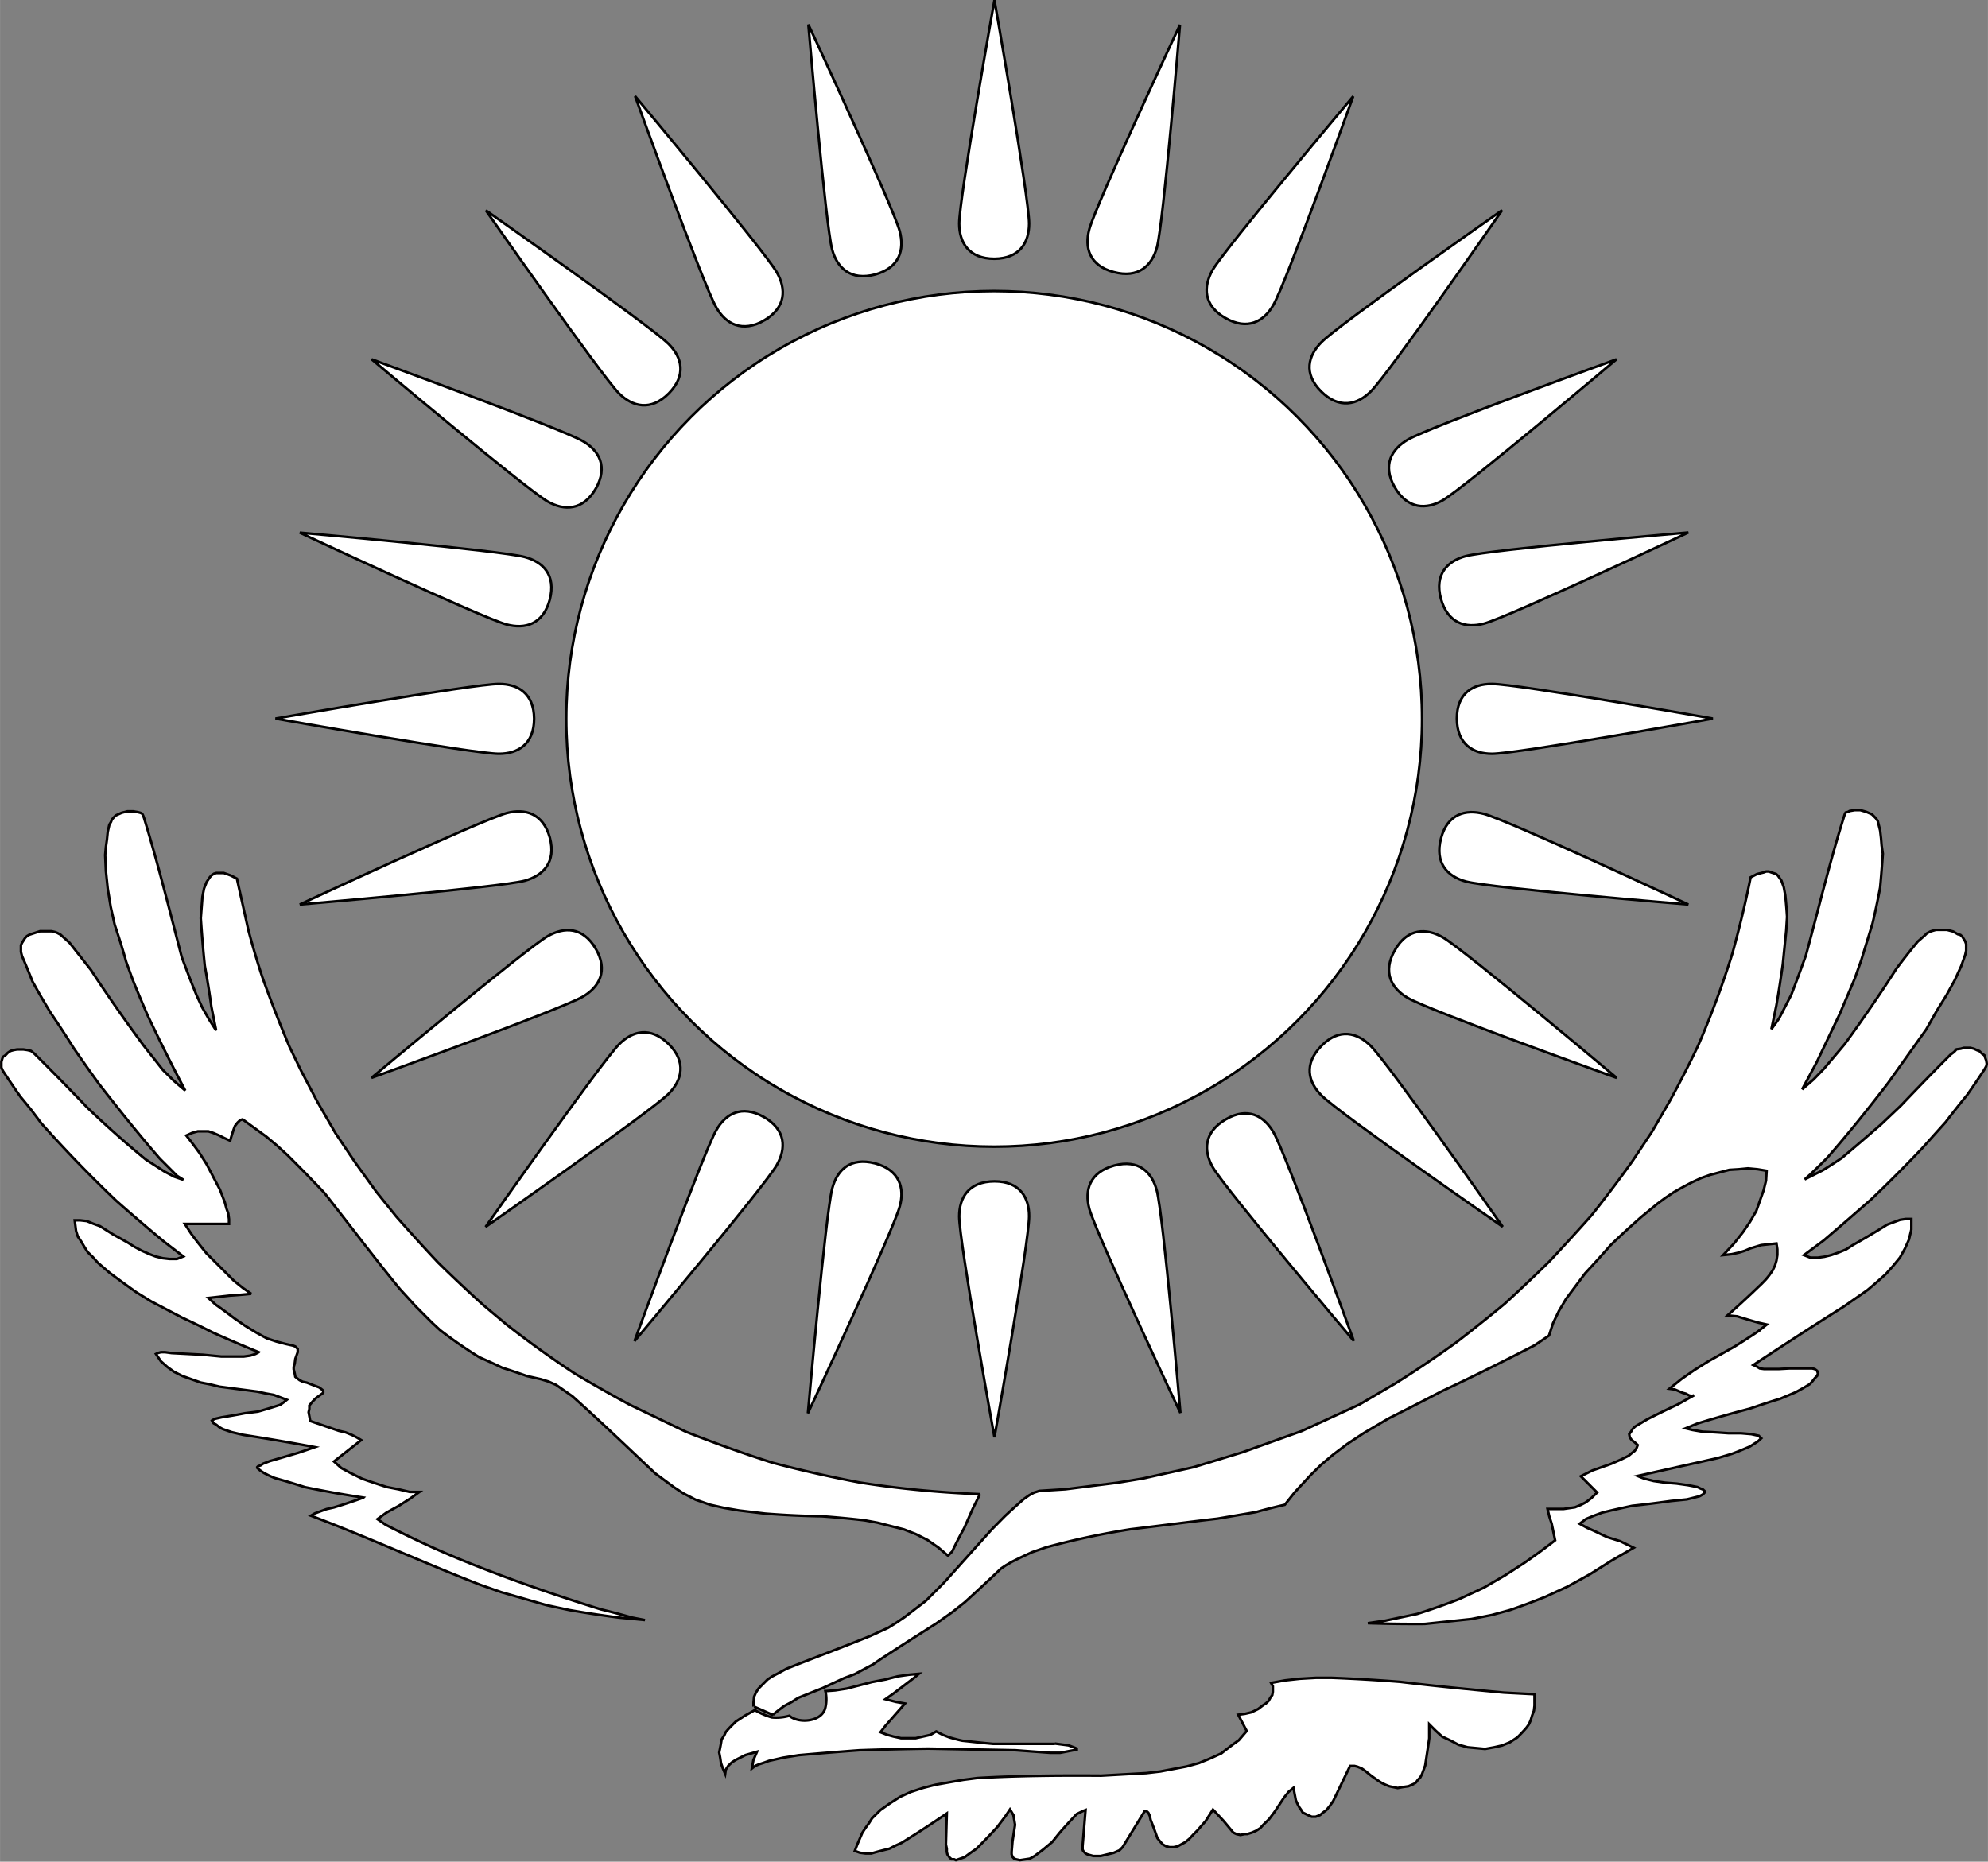 <?xml version="1.0" encoding="UTF-8" standalone="no"?>
<!-- Uploaded to: SVG Repo, www.svgrepo.com, Generator: SVG Repo Mixer Tools -->

<svg
   width="295.782"
   height="277.038"
   viewBox="0 0 13.31 12.467"
   aria-hidden="true"
   role="img"
   class="iconify iconify--twemoji"
   preserveAspectRatio="xMidYMid"
   version="1.1"
   id="svg10"
   xmlns="http://www.w3.org/2000/svg"
   xmlns:svg="http://www.w3.org/2000/svg">
  <rect x="0" y="0" width="13.31" height="12.467" fill="#808080" stroke="none"/>
  <defs
     id="defs10">
    <clipPath
       clipPathUnits="userSpaceOnUse"
       id="clipPath15">
      <rect
         style="fill:#ffffff;fill-opacity:1;stroke:#030000;stroke-width:0.017;stroke-dasharray:none;stroke-opacity:1"
         id="rect15"
         width="15.504"
         height="14.484"
         x="11.355"
         y="10.688" />
    </clipPath>
  </defs>
  <g
     fill="#FFCC4D"
     id="g2"
     style="fill:#ffffff;fill-opacity:1;stroke:#000000;stroke-width:0.017;stroke-dasharray:none;stroke-opacity:1"
     transform="translate(-12.379,-11.699)">
    <circle
       id="circle1"
       r="2.865"
       cy="16.513"
       cx="19.035"
       style="fill:#ffffff;fill-opacity:1;stroke:#000000;stroke-width:0.017;stroke-dasharray:none;stroke-opacity:1" />
    <path
       d="m 19.037,13.432 c 0.17,-0.002 0.232,-0.109 0.232,-0.236 0,-0.17 -0.232,-1.496 -0.232,-1.496 0,0 -0.236,1.326 -0.236,1.496 0,0.127 0.064,0.236 0.236,0.236 z m 0,6.178 c -0.172,0.001 -0.236,0.108 -0.236,0.235 0,0.171 0.236,1.479 0.236,1.479 0,0 0.232,-1.309 0.232,-1.479 0.001,-0.126 -0.062,-0.235 -0.232,-0.235 z m -0.801,-0.121 c -0.165,-0.042 -0.252,0.045 -0.285,0.168 -0.044,0.164 -0.163,1.506 -0.163,1.506 0,0 0.571,-1.221 0.615,-1.385 0.034,-0.123 -10e-4,-0.245 -0.167,-0.289 z m 1.6,-5.968 c 0.166,0.044 0.256,-0.044 0.289,-0.166 0.044,-0.165 0.154,-1.49 0.154,-1.49 0,0 -0.562,1.203 -0.607,1.369 -0.033,0.122 -0.001,0.243 0.164,0.287 z m -2.343,5.658 c -0.149,-0.083 -0.256,-0.022 -0.319,0.089 -0.085,0.147 -0.547,1.412 -0.547,1.412 0,0 0.867,-1.031 0.952,-1.178 0.064,-0.111 0.063,-0.237 -0.086,-0.323 z m 3.089,-5.351 c 0.149,0.086 0.259,0.024 0.322,-0.086 0.086,-0.148 0.535,-1.398 0.535,-1.398 0,0 -0.856,1.017 -0.942,1.164 -0.062,0.11 -0.062,0.235 0.085,0.32 z m -3.727,4.862 c -0.122,-0.119 -0.241,-0.088 -0.331,0.002 -0.12,0.121 -0.894,1.223 -0.894,1.223 0,0 1.105,-0.772 1.225,-0.891 0.09,-0.09 0.122,-0.214 0,-0.334 z m 4.369,-4.37 c 0.122,0.121 0.243,0.09 0.333,0 0.121,-0.12 0.879,-1.213 0.879,-1.213 0,0 -1.089,0.762 -1.209,0.883 -0.09,0.09 -0.123,0.21 -0.003,0.33 z m -4.857,3.731 c -0.087,-0.146 -0.21,-0.146 -0.321,-0.083 -0.148,0.085 -1.18,0.949 -1.18,0.949 0,0 1.267,-0.458 1.414,-0.543 0.111,-0.064 0.173,-0.174 0.087,-0.323 z m 5.35,-3.089 c 0.087,0.149 0.213,0.15 0.322,0.087 0.148,-0.086 1.163,-0.944 1.163,-0.944 0,0 -1.249,0.453 -1.397,0.538 -0.11,0.064 -0.172,0.171 -0.088,0.319 z m -5.657,2.346 c -0.046,-0.164 -0.166,-0.196 -0.289,-0.164 -0.164,0.044 -1.385,0.612 -1.385,0.612 0,0 1.342,-0.115 1.506,-0.159 0.123,-0.034 0.212,-0.123 0.168,-0.289 z m 5.966,-1.6 c 0.046,0.166 0.166,0.2 0.289,0.167 0.165,-0.044 1.368,-0.61 1.368,-0.61 0,0 -1.324,0.114 -1.49,0.158 -0.122,0.032 -0.211,0.121 -0.167,0.285 z m -6.071,0.803 c -0.002,-0.17 -0.109,-0.232 -0.236,-0.232 -0.17,0 -1.496,0.232 -1.496,0.232 0,0 1.326,0.236 1.496,0.236 0.127,0 0.236,-0.064 0.236,-0.236 z m 6.178,0 c 0.001,0.172 0.108,0.236 0.235,0.236 0.171,0 1.479,-0.236 1.479,-0.236 0,0 -1.309,-0.232 -1.479,-0.232 -0.127,-0.001 -0.235,0.062 -0.235,0.232 z M 16.06,15.714 c 0.042,-0.165 -0.045,-0.252 -0.168,-0.285 -0.164,-0.044 -1.506,-0.163 -1.506,-0.163 0,0 1.221,0.571 1.385,0.615 0.123,0.033 0.245,-10e-4 0.289,-0.167 z m 5.967,1.599 c -0.044,0.166 0.044,0.256 0.166,0.289 0.165,0.044 1.49,0.154 1.49,0.154 0,0 -1.203,-0.563 -1.369,-0.607 -0.122,-0.032 -0.243,-0.001 -0.287,0.164 z m -5.659,-2.342 c 0.083,-0.148 0.022,-0.256 -0.089,-0.319 -0.147,-0.085 -1.412,-0.547 -1.412,-0.547 0,0 1.031,0.867 1.178,0.952 0.111,0.064 0.237,0.062 0.323,-0.086 z m 5.351,3.089 c -0.086,0.149 -0.024,0.259 0.086,0.322 0.147,0.086 1.398,0.535 1.398,0.535 0,0 -1.017,-0.855 -1.164,-0.941 -0.11,-0.063 -0.235,-0.063 -0.32,0.084 z m -4.862,-3.727 c 0.119,-0.122 0.088,-0.241 -0.002,-0.331 -0.121,-0.12 -1.223,-0.894 -1.223,-0.894 0,0 0.772,1.105 0.891,1.225 0.09,0.09 0.213,0.122 0.334,0 z m 4.37,4.369 c -0.121,0.122 -0.09,0.244 0,0.333 0.12,0.121 1.213,0.879 1.213,0.879 0,0 -0.762,-1.089 -0.883,-1.21 -0.09,-0.09 -0.21,-0.123 -0.33,-0.002 z m -3.73,-4.858 c 0.145,-0.087 0.146,-0.21 0.083,-0.321 -0.085,-0.147 -0.949,-1.18 -0.949,-1.18 0,0 0.458,1.267 0.543,1.414 0.063,0.111 0.174,0.173 0.323,0.087 z m 3.089,5.351 c -0.148,0.086 -0.15,0.211 -0.087,0.321 0.086,0.148 0.944,1.163 0.944,1.163 0,0 -0.453,-1.25 -0.538,-1.398 -0.064,-0.109 -0.172,-0.172 -0.319,-0.086 z m -2.347,-5.658 c 0.164,-0.046 0.196,-0.166 0.164,-0.289 -0.044,-0.164 -0.612,-1.385 -0.612,-1.385 0,0 0.115,1.342 0.159,1.506 0.033,0.123 0.123,0.212 0.289,0.168 z m 1.6,5.967 c -0.166,0.046 -0.2,0.166 -0.167,0.289 0.044,0.165 0.61,1.368 0.61,1.368 0,0 -0.114,-1.325 -0.158,-1.489 -0.032,-0.123 -0.121,-0.212 -0.285,-0.168 z"
       id="path2"
       style="fill:#ffffff;fill-opacity:1;stroke:#000000;stroke-width:0.017;stroke-dasharray:none;stroke-opacity:1" />
  </g>
  <g
     fill="#FFCC4D"
     id="g4"
     style="fill:#ffffff;fill-opacity:1;stroke:#030000;stroke-width:0.017;stroke-dasharray:none;stroke-opacity:1"
     clip-path="url(#clipPath15)"
     transform="translate(-12.379,-11.699)">
    <path
       d="m 21.846,23.645 -0.037,0.016 -0.041,0.006 -0.031,0.006 -0.057,-0.012 -0.025,-0.01 -0.023,-0.011 -0.027,-0.017 -0.045,-0.032 -0.041,-0.033 -0.023,-0.016 -0.029,-0.012 -0.02,-0.005 h -0.029 l -0.113,0.235 -0.023,0.033 -0.022,0.027 -0.023,0.017 -0.02,0.017 -0.029,0.011 h -0.027 l -0.025,-0.011 -0.035,-0.017 -0.01,-0.017 -0.012,-0.017 -0.012,-0.022 -0.012,-0.026 -0.016,-0.083 -0.033,0.027 -0.031,0.039 -0.062,0.094 -0.037,0.049 -0.039,0.038 -0.021,0.023 -0.027,0.017 -0.027,0.012 -0.033,0.01 h -0.016 l -0.029,0.006 -0.027,-0.006 -0.021,-0.01 -0.064,-0.077 -0.072,-0.077 -0.049,0.077 -0.057,0.065 -0.027,0.027 -0.025,0.027 -0.027,0.022 -0.051,0.028 -0.027,0.006 H 20.21 l -0.023,-0.006 -0.022,-0.012 -0.016,-0.017 -0.021,-0.026 a 2.5,2.5 0 0 0 -0.045,-0.121 l -0.006,-0.028 -0.01,-0.021 -0.012,-0.011 h -0.012 l -0.148,0.242 -0.021,0.021 -0.039,0.017 -0.086,0.021 h -0.051 l -0.039,-0.011 -0.012,-0.006 -0.016,-0.017 -0.004,-0.01 v -0.022 l 0.02,-0.242 -0.016,0.006 -0.043,0.021 a 3.434,3.434 0 0 0 -0.115,0.126 l -0.049,0.061 -0.061,0.051 -0.057,0.043 -0.032,0.018 -0.066,0.01 -0.027,-0.006 -0.012,-0.004 -0.011,-0.012 -0.006,-0.017 V 24.1 l 0.006,-0.07 0.017,-0.111 -0.011,-0.065 -0.023,-0.038 -0.033,0.049 -0.054,0.071 a 4.69,4.69 0 0 1 -0.138,0.144 1.352,1.352 0 0 0 -0.077,0.055 l -0.06,0.021 -0.012,-0.006 H 18.75 L 18.738,24.14 18.734,24.134 18.722,24.117 18.718,24.1 v -0.021 l -0.006,-0.028 0.006,-0.208 c -0.1,0.068 -0.201,0.134 -0.303,0.197 l -0.038,0.017 -0.043,0.022 c -0.041,0.01 -0.081,0.02 -0.121,0.032 h -0.04 l -0.037,-0.005 -0.034,-0.012 0.017,-0.044 0.033,-0.077 0.021,-0.032 0.024,-0.033 0.021,-0.033 0.056,-0.055 0.061,-0.043 0.07,-0.045 0.072,-0.033 0.083,-0.027 0.082,-0.021 0.187,-0.033 0.093,-0.012 c 0.276,-0.016 0.553,-0.018 0.829,-0.016 l 0.303,-0.017 0.094,-0.011 0.174,-0.033 0.084,-0.023 0.078,-0.032 0.072,-0.033 c 0.038,-0.03 0.077,-0.06 0.117,-0.088 l 0.053,-0.062 -0.057,-0.109 0.045,-0.006 0.043,-0.01 0.045,-0.022 0.037,-0.028 0.016,-0.01 0.018,-0.017 0.012,-0.022 0.012,-0.016 0.004,-0.022 v -0.038 l -0.012,-0.022 0.094,-0.017 0.1,-0.011 0.105,-0.006 h 0.109 c 0.153,0.006 0.305,0.015 0.457,0.027 0.23,0.028 0.461,0.05 0.692,0.072 l 0.207,0.011 v 0.076 l -0.004,0.034 -0.012,0.032 -0.01,0.033 -0.012,0.027 -0.016,0.022 c -0.019,0.022 -0.04,0.044 -0.061,0.065 l -0.049,0.032 -0.053,0.022 -0.053,0.012 -0.061,0.011 -0.117,-0.011 -0.061,-0.017 -0.053,-0.028 -0.057,-0.027 -0.043,-0.039 -0.043,-0.043 v 0.094 c -0.008,0.061 -0.018,0.121 -0.027,0.182 l -0.021,0.057 -0.012,0.023 -0.016,0.016 -0.012,0.017 -0.014,0.01 m -4.418,-0.517 0.125,0.055 a 1.45,1.45 0 0 1 0.077,-0.06 l 0.049,-0.026 0.044,-0.028 0.165,-0.066 0.142,-0.066 0.072,-0.027 0.122,-0.065 0.049,-0.034 c 0.124,-0.081 0.249,-0.161 0.374,-0.24 l 0.109,-0.077 0.083,-0.066 c 0.082,-0.074 0.162,-0.149 0.242,-0.225 l 0.033,-0.022 0.038,-0.022 a 3.49,3.49 0 0 1 0.138,-0.066 l 0.093,-0.032 c 0.186,-0.051 0.375,-0.091 0.565,-0.121 0.194,-0.023 0.388,-0.049 0.582,-0.071 l 0.258,-0.044 c 0.064,-0.018 0.128,-0.034 0.193,-0.049 l 0.066,-0.083 0.106,-0.115 0.072,-0.071 0.08,-0.067 0.094,-0.071 0.109,-0.072 0.166,-0.098 c 0.119,-0.06 0.237,-0.12 0.355,-0.182 0.21,-0.098 0.417,-0.202 0.623,-0.308 l 0.098,-0.066 0.027,-0.083 0.039,-0.081 0.049,-0.083 0.127,-0.17 c 0.058,-0.062 0.114,-0.124 0.17,-0.188 0.068,-0.066 0.138,-0.13 0.209,-0.192 l 0.106,-0.087 0.053,-0.039 0.057,-0.038 c 0.04,-0.023 0.08,-0.045 0.121,-0.066 l 0.061,-0.028 0.059,-0.021 0.129,-0.034 0.064,-0.004 0.061,-0.006 0.064,0.006 0.061,0.01 -0.004,0.066 -0.016,0.065 -0.049,0.138 -0.041,0.071 -0.049,0.072 -0.06,0.076 -0.072,0.077 0.057,-0.006 0.049,-0.011 0.039,-0.012 0.037,-0.016 0.072,-0.022 0.103,-0.011 0.006,0.039 v 0.038 l -0.006,0.038 -0.01,0.033 -0.016,0.033 -0.023,0.033 -0.021,0.026 -0.027,0.028 a 7.797,7.797 0 0 1 -0.231,0.214 l 0.065,0.006 c 0.048,0.015 0.096,0.03 0.145,0.043 l 0.053,0.012 -0.064,0.05 a 5.026,5.026 0 0 1 -0.154,0.099 l -0.176,0.099 -0.088,0.055 -0.088,0.061 -0.082,0.066 0.037,0.005 0.051,0.022 0.022,0.006 0.021,0.011 0.018,0.005 0.016,-0.005 -0.109,0.061 a 7.605,7.605 0 0 0 -0.203,0.099 l -0.084,0.05 -0.016,0.017 -0.01,0.017 -0.012,0.016 0.004,0.022 0.012,0.017 0.021,0.016 0.02,0.018 -0.008,0.021 -0.012,0.018 -0.021,0.016 -0.02,0.017 -0.053,0.026 -0.064,0.028 -0.125,0.044 -0.078,0.039 0.109,0.109 -0.039,0.038 -0.037,0.028 -0.033,0.017 -0.039,0.016 -0.076,0.011 H 22.74 l 0.012,0.05 0.016,0.049 0.023,0.111 a 4.474,4.474 0 0 1 -0.209,0.153 l -0.127,0.082 -0.141,0.082 -0.084,0.039 -0.082,0.038 a 4.68,4.68 0 0 1 -0.281,0.099 l -0.213,0.045 -0.117,0.017 c 0.127,0.004 0.254,0.006 0.381,0.005 l 0.312,-0.033 0.137,-0.027 0.121,-0.033 c 0.08,-0.027 0.158,-0.057 0.236,-0.088 l 0.152,-0.07 0.15,-0.083 0.141,-0.089 0.15,-0.087 -0.09,-0.044 -0.086,-0.027 -0.041,-0.019 c -0.031,-0.015 -0.062,-0.03 -0.094,-0.043 l -0.051,-0.028 0.043,-0.032 0.053,-0.022 0.057,-0.021 c 0.066,-0.016 0.133,-0.031 0.199,-0.045 0.086,-0.009 0.172,-0.02 0.258,-0.032 l 0.109,-0.011 0.084,-0.021 0.022,-0.012 0.016,-0.017 -0.004,-0.006 -0.012,-0.011 -0.016,-0.006 -0.021,-0.01 -0.061,-0.012 -0.078,-0.011 -0.076,-0.006 -0.076,-0.011 -0.068,-0.017 -0.041,-0.017 0.537,-0.12 0.094,-0.028 c 0.041,-0.015 0.081,-0.032 0.121,-0.049 l 0.053,-0.034 0.023,-0.021 -0.006,-0.005 -0.01,-0.012 -0.051,-0.011 -0.07,-0.006 H 23.95 c -0.057,-0.004 -0.113,-0.008 -0.17,-0.01 l -0.07,-0.012 -0.045,-0.011 0.078,-0.032 c 0.116,-0.036 0.234,-0.069 0.352,-0.1 0.067,-0.023 0.135,-0.046 0.203,-0.066 l 0.104,-0.044 0.049,-0.027 0.045,-0.027 0.016,-0.017 0.017,-0.022 0.016,-0.016 0.006,-0.017 -0.006,-0.017 -0.016,-0.012 -0.017,-0.004 H 24.36 l -0.072,0.004 H 24.19 L 24.161,20.863 24.142,20.851 24.118,20.84 c 0.2,-0.132 0.402,-0.263 0.605,-0.391 l 0.158,-0.11 A 3.25,3.25 0 0 0 25.006,20.23 L 25.055,20.175 25.1,20.12 25.133,20.06 25.16,20 25.176,19.933 V 19.862 H 25.139 L 25.1,19.868 25.014,19.9 a 5.447,5.447 0 0 1 -0.232,0.138 l -0.043,0.028 -0.051,0.021 -0.049,0.017 -0.045,0.011 -0.043,0.006 H 24.5 l -0.043,-0.017 0.133,-0.099 c 0.107,-0.091 0.213,-0.183 0.318,-0.275 a 9.94,9.94 0 0 0 0.34,-0.341 l 0.158,-0.176 c 0.047,-0.062 0.095,-0.122 0.144,-0.182 0.039,-0.056 0.078,-0.113 0.115,-0.17 l 0.012,-0.021 0.004,-0.017 -0.004,-0.023 -0.006,-0.016 -0.006,-0.018 -0.016,-0.011 -0.017,-0.017 -0.016,-0.006 -0.021,-0.01 -0.024,-0.006 h -0.043 l -0.021,0.006 -0.029,0.004 -0.016,0.018 -0.023,0.017 c -0.112,0.112 -0.223,0.226 -0.332,0.341 l -0.133,0.126 a 19.54,19.54 0 0 1 -0.264,0.226 3.428,3.428 0 0 1 -0.127,0.082 l -0.121,0.061 0.037,-0.033 c 0.04,-0.038 0.079,-0.076 0.117,-0.115 0.141,-0.162 0.276,-0.33 0.406,-0.5 l 0.254,-0.357 0.068,-0.12 0.068,-0.11 0.055,-0.1 0.043,-0.094 0.027,-0.076 0.006,-0.027 V 18.021 L 25.537,18.004 25.517,17.971 25.505,17.96 25.487,17.955 25.456,17.937 25.415,17.926 H 25.34 l -0.021,0.006 -0.016,0.005 -0.023,0.012 -0.016,0.016 -0.045,0.039 a 4.24,4.24 0 0 0 -0.143,0.182 c -0.11,0.172 -0.226,0.34 -0.346,0.505 l -0.139,0.165 -0.07,0.072 -0.076,0.066 0.098,-0.183 0.154,-0.323 0.1,-0.236 0.043,-0.121 0.076,-0.248 c 0.019,-0.08 0.036,-0.16 0.051,-0.241 0.007,-0.075 0.013,-0.15 0.018,-0.226 l -0.008,-0.055 -0.004,-0.049 -0.006,-0.051 -0.016,-0.064 -0.012,-0.018 -0.027,-0.027 -0.037,-0.016 -0.041,-0.012 h -0.037 l -0.035,0.006 -0.01,0.006 -0.016,0.004 -0.006,0.012 c -0.099,0.312 -0.174,0.63 -0.26,0.945 -0.032,0.088 -0.064,0.176 -0.098,0.264 l -0.082,0.159 -0.051,0.071 0.033,-0.158 c 0.016,-0.092 0.03,-0.183 0.043,-0.275 l 0.023,-0.226 0.006,-0.094 a 3.445,3.445 0 0 0 -0.012,-0.143 l -0.01,-0.055 -0.016,-0.044 -0.023,-0.033 -0.012,-0.011 -0.033,-0.011 -0.016,-0.006 h -0.018 l -0.016,0.006 -0.045,0.011 -0.043,0.022 c -0.034,0.17 -0.075,0.339 -0.121,0.506 a 6.14,6.14 0 0 1 -0.23,0.62 7.493,7.493 0 0 1 -0.188,0.368 l -0.121,0.209 -0.131,0.197 a 8.785,8.785 0 0 1 -0.273,0.362 c -0.092,0.104 -0.186,0.206 -0.281,0.308 -0.099,0.097 -0.2,0.193 -0.303,0.287 -0.106,0.088 -0.213,0.173 -0.322,0.257 a 7.463,7.463 0 0 1 -0.408,0.275 l -0.242,0.142 -0.385,0.177 -0.396,0.142 -0.328,0.1 -0.34,0.076 -0.17,0.028 -0.348,0.044 -0.176,0.011 -0.017,0.006 -0.017,0.005 -0.033,0.018 -0.037,0.026 a 4.543,4.543 0 0 0 -0.127,0.115 l -0.088,0.089 -0.319,0.356 -0.121,0.121 -0.142,0.109 -0.056,0.038 -0.055,0.034 -0.12,0.055 c -0.186,0.076 -0.375,0.145 -0.562,0.22 l -0.049,0.027 -0.044,0.023 -0.032,0.021 -0.061,0.061 -0.017,0.027 -0.012,0.027 -0.004,0.039 v 0.028"
       id="path3"
       style="fill:#ffffff;fill-opacity:1;stroke:#030000;stroke-width:0.017;stroke-dasharray:none;stroke-opacity:1" />
    <path
       d="m 19.441,23.375 0.092,0.012 0.045,0.017 0.01,0.005 v 0.006 h -0.01 l -0.012,0.005 -0.088,0.017 h -0.07 l -0.23,-0.017 -0.583,-0.011 c -0.154,0.002 -0.308,0.006 -0.462,0.011 -0.136,0.01 -0.271,0.021 -0.407,0.033 l -0.105,0.017 -0.093,0.021 c -0.022,0.008 -0.043,0.016 -0.065,0.022 l -0.028,0.012 -0.022,0.017 0.01,-0.056 0.024,-0.056 -0.077,0.022 -0.066,0.033 -0.026,0.017 -0.023,0.022 -0.017,0.026 -0.004,0.028 -0.016,-0.038 -0.012,-0.034 a 0.808,0.808 0 0 0 -0.012,-0.071 c 0.006,-0.029 0.012,-0.058 0.016,-0.087 l 0.018,-0.028 0.01,-0.022 0.023,-0.026 0.044,-0.044 0.06,-0.039 0.068,-0.038 a 0.503,0.503 0 0 0 0.114,0.049 0.322,0.322 0 0 0 0.117,-0.011 c 0.061,0.054 0.219,0.043 0.241,-0.055 a 0.24,0.24 0 0 0 0,-0.11 l 0.066,-0.005 0.077,-0.012 0.17,-0.044 0.089,-0.017 0.082,-0.021 0.077,-0.011 0.065,-0.006 -0.027,0.023 -0.143,0.109 -0.054,0.038 0.07,0.018 0.061,0.011 -0.13,0.148 -0.034,0.044 0.043,0.017 0.044,0.012 0.05,0.011 h 0.099 l 0.098,-0.022 0.039,-0.023 0.045,0.023 0.044,0.017 c 0.028,0.008 0.057,0.016 0.086,0.022 0.068,0.007 0.136,0.015 0.205,0.021 h 0.414 m -0.501,-1.672 -0.049,0.099 -0.056,0.127 a 2.618,2.618 0 0 0 -0.081,0.158 l -0.028,0.028 -0.065,-0.055 -0.072,-0.05 -0.077,-0.039 -0.081,-0.032 -0.177,-0.045 -0.087,-0.016 a 6.75,6.75 0 0 0 -0.286,-0.027 5.971,5.971 0 0 1 -0.379,-0.018 l -0.176,-0.021 -0.099,-0.017 -0.093,-0.021 -0.098,-0.034 -0.083,-0.043 -0.061,-0.04 -0.126,-0.093 C 16.582,21.393 16.4,21.218 16.211,21.049 L 16.102,20.973 16.052,20.951 16,20.935 15.907,20.914 A 4.505,4.505 0 0 0 15.743,20.859 4.336,4.336 0 0 0 15.588,20.788 3.155,3.155 0 0 1 15.325,20.606 L 15.27,20.555 15.161,20.446 15.056,20.331 C 14.883,20.12 14.72,19.902 14.551,19.688 a 9.824,9.824 0 0 0 -0.247,-0.253 l -0.071,-0.065 -0.072,-0.06 -0.158,-0.115 -0.016,0.005 -0.018,0.017 -0.017,0.022 c -0.01,0.025 -0.018,0.051 -0.026,0.077 l -0.006,0.022 -0.04,-0.018 -0.033,-0.017 -0.04,-0.017 -0.033,-0.011 h -0.071 l -0.039,0.011 -0.038,0.017 c 0.03,0.038 0.059,0.076 0.087,0.115 l 0.049,0.077 0.089,0.17 0.032,0.083 0.012,0.044 0.012,0.033 0.005,0.038 v 0.032 h -0.296 l 0.043,0.066 c 0.033,0.045 0.068,0.089 0.103,0.132 l 0.182,0.182 0.061,0.049 0.056,0.039 a 3.445,3.445 0 0 1 -0.143,0.012 l -0.144,0.016 0.049,0.045 c 0.043,0.03 0.085,0.061 0.127,0.093 l 0.071,0.049 0.072,0.044 0.071,0.039 0.066,0.022 0.061,0.016 0.049,0.011 0.016,0.006 0.012,0.012 0.004,0.005 v 0.021 l -0.016,0.045 -0.004,0.032 -0.007,0.022 v 0.016 l 0.007,0.028 0.004,0.022 0.012,0.01 0.016,0.012 0.021,0.011 0.028,0.006 0.056,0.022 0.027,0.01 0.022,0.017 0.005,0.006 v 0.011 l -0.005,0.006 -0.044,0.032 -0.022,0.022 -0.022,0.027 v 0.023 l -0.005,0.022 0.011,0.059 0.192,0.066 0.044,0.01 0.044,0.018 0.033,0.017 0.028,0.017 -0.182,0.143 0.049,0.044 0.061,0.033 0.077,0.038 c 0.055,0.02 0.11,0.038 0.166,0.056 l 0.082,0.016 0.072,0.017 h 0.065 l -0.061,0.044 -0.077,0.049 -0.082,0.045 -0.061,0.044 0.055,0.038 c 0.167,0.086 0.338,0.166 0.512,0.237 0.304,0.124 0.615,0.232 0.928,0.329 0.07,0.017 0.139,0.035 0.208,0.055 l 0.088,0.017 -0.177,-0.017 a 7.468,7.468 0 0 1 -0.329,-0.05 l -0.154,-0.033 -0.303,-0.087 -0.142,-0.05 c -0.38,-0.148 -0.751,-0.318 -1.132,-0.462 l 0.028,-0.016 0.077,-0.028 0.049,-0.011 c 0.067,-0.02 0.132,-0.042 0.198,-0.066 a 7.444,7.444 0 0 1 -0.391,-0.07 4.739,4.739 0 0 0 -0.203,-0.061 L 14.179,21.58 14.146,21.563 14.119,21.545 14.101,21.529 v -0.005 l 0.006,-0.006 0.017,-0.006 0.016,-0.011 0.044,-0.017 0.192,-0.056 0.111,-0.038 C 14.328,21.36 14.168,21.333 14.008,21.308 L 13.931,21.29 13.87,21.269 13.848,21.257 13.827,21.24 13.809,21.23 13.798,21.212 13.815,21.201 13.864,21.19 c 0.051,-0.008 0.103,-0.017 0.154,-0.027 l 0.088,-0.011 c 0.05,-0.014 0.099,-0.029 0.148,-0.045 l 0.023,-0.016 0.022,-0.018 -0.087,-0.033 -0.056,-0.01 -0.055,-0.012 -0.252,-0.033 -0.066,-0.016 -0.061,-0.012 -0.121,-0.043 -0.056,-0.028 -0.045,-0.032 -0.044,-0.039 -0.033,-0.049 0.012,-0.006 0.021,-0.006 h 0.028 l 0.044,0.006 0.209,0.011 0.122,0.012 h 0.153 l 0.043,-0.006 0.034,-0.011 0.022,-0.012 A 9.196,9.196 0 0 1 13.803,20.622 6.414,6.414 0 0 0 13.599,20.523 L 13.391,20.414 13.292,20.353 A 7.586,7.586 0 0 1 13.111,20.221 L 13.034,20.155 13,20.117 12.966,20.084 12.945,20.051 12.922,20.012 12.9,19.98 12.888,19.942 12.879,19.871 h 0.037 l 0.044,0.005 0.044,0.018 0.044,0.016 0.087,0.055 0.099,0.055 0.044,0.028 0.049,0.026 0.049,0.022 0.044,0.017 0.049,0.012 0.044,0.005 h 0.05 l 0.043,-0.017 -0.13,-0.1 A 13.893,13.893 0 0 1 13.157,19.74 8.748,8.748 0 0 1 12.656,19.222 l -0.07,-0.093 -0.072,-0.088 A 7.298,7.298 0 0 1 12.398,18.87 l -0.01,-0.022 V 18.81 l 0.005,-0.017 0.005,-0.016 0.017,-0.011 0.016,-0.017 0.018,-0.012 0.021,-0.006 0.022,-0.004 h 0.044 l 0.027,0.004 0.024,0.006 0.021,0.017 c 0.119,0.118 0.236,0.237 0.351,0.358 0.127,0.122 0.259,0.24 0.396,0.352 l 0.126,0.081 0.065,0.034 0.061,0.021 -0.043,-0.027 -0.115,-0.115 c -0.141,-0.162 -0.275,-0.33 -0.407,-0.5 a 10.5,10.5 0 0 1 -0.171,-0.242 7.343,7.343 0 0 0 -0.154,-0.236 5.403,5.403 0 0 1 -0.121,-0.209 5.052,5.052 0 0 0 -0.07,-0.17 l -0.007,-0.027 v -0.045 l 0.007,-0.016 0.021,-0.033 0.012,-0.012 0.017,-0.01 0.071,-0.023 h 0.077 l 0.022,0.005 0.016,0.006 0.022,0.012 0.061,0.055 0.143,0.182 c 0.112,0.172 0.23,0.34 0.352,0.505 l 0.13,0.165 0.072,0.071 0.077,0.066 a 13.15,13.15 0 0 1 -0.252,-0.504 9.786,9.786 0 0 1 -0.099,-0.236 l -0.044,-0.121 a 4.433,4.433 0 0 0 -0.077,-0.248 l -0.027,-0.121 -0.02,-0.123 -0.012,-0.115 -0.005,-0.109 0.005,-0.055 0.007,-0.05 0.005,-0.05 0.011,-0.049 0.011,-0.018 0.006,-0.016 0.016,-0.018 0.011,-0.01 0.038,-0.017 0.039,-0.01 h 0.038 l 0.033,0.006 0.016,0.004 0.012,0.006 0.006,0.012 0.006,0.016 c 0.094,0.307 0.171,0.619 0.252,0.93 0.032,0.087 0.065,0.173 0.1,0.258 l 0.038,0.082 0.044,0.077 0.049,0.077 -0.032,-0.16 A 5.974,5.974 0 0 0 13.75,18.167 8.572,8.572 0 0 1 13.723,17.848 l 0.011,-0.143 0.011,-0.056 0.017,-0.043 0.022,-0.033 0.011,-0.012 0.016,-0.011 0.016,-0.005 h 0.05 l 0.045,0.016 0.043,0.022 0.077,0.346 c 0.028,0.105 0.059,0.21 0.093,0.313 0.056,0.157 0.117,0.313 0.182,0.467 l 0.077,0.159 0.11,0.21 0.12,0.208 0.133,0.198 0.142,0.197 0.133,0.165 c 0.092,0.104 0.185,0.207 0.28,0.308 0.099,0.097 0.2,0.192 0.303,0.285 l 0.159,0.133 c 0.146,0.114 0.296,0.222 0.451,0.324 0.121,0.072 0.244,0.142 0.368,0.209 l 0.378,0.182 c 0.192,0.076 0.386,0.146 0.582,0.208 0.192,0.051 0.387,0.095 0.583,0.132 0.263,0.042 0.533,0.067 0.804,0.078"
       id="path4"
       style="fill:#ffffff;fill-opacity:1;stroke:#030000;stroke-width:0.017;stroke-dasharray:none;stroke-opacity:1" />
  </g>
</svg>
